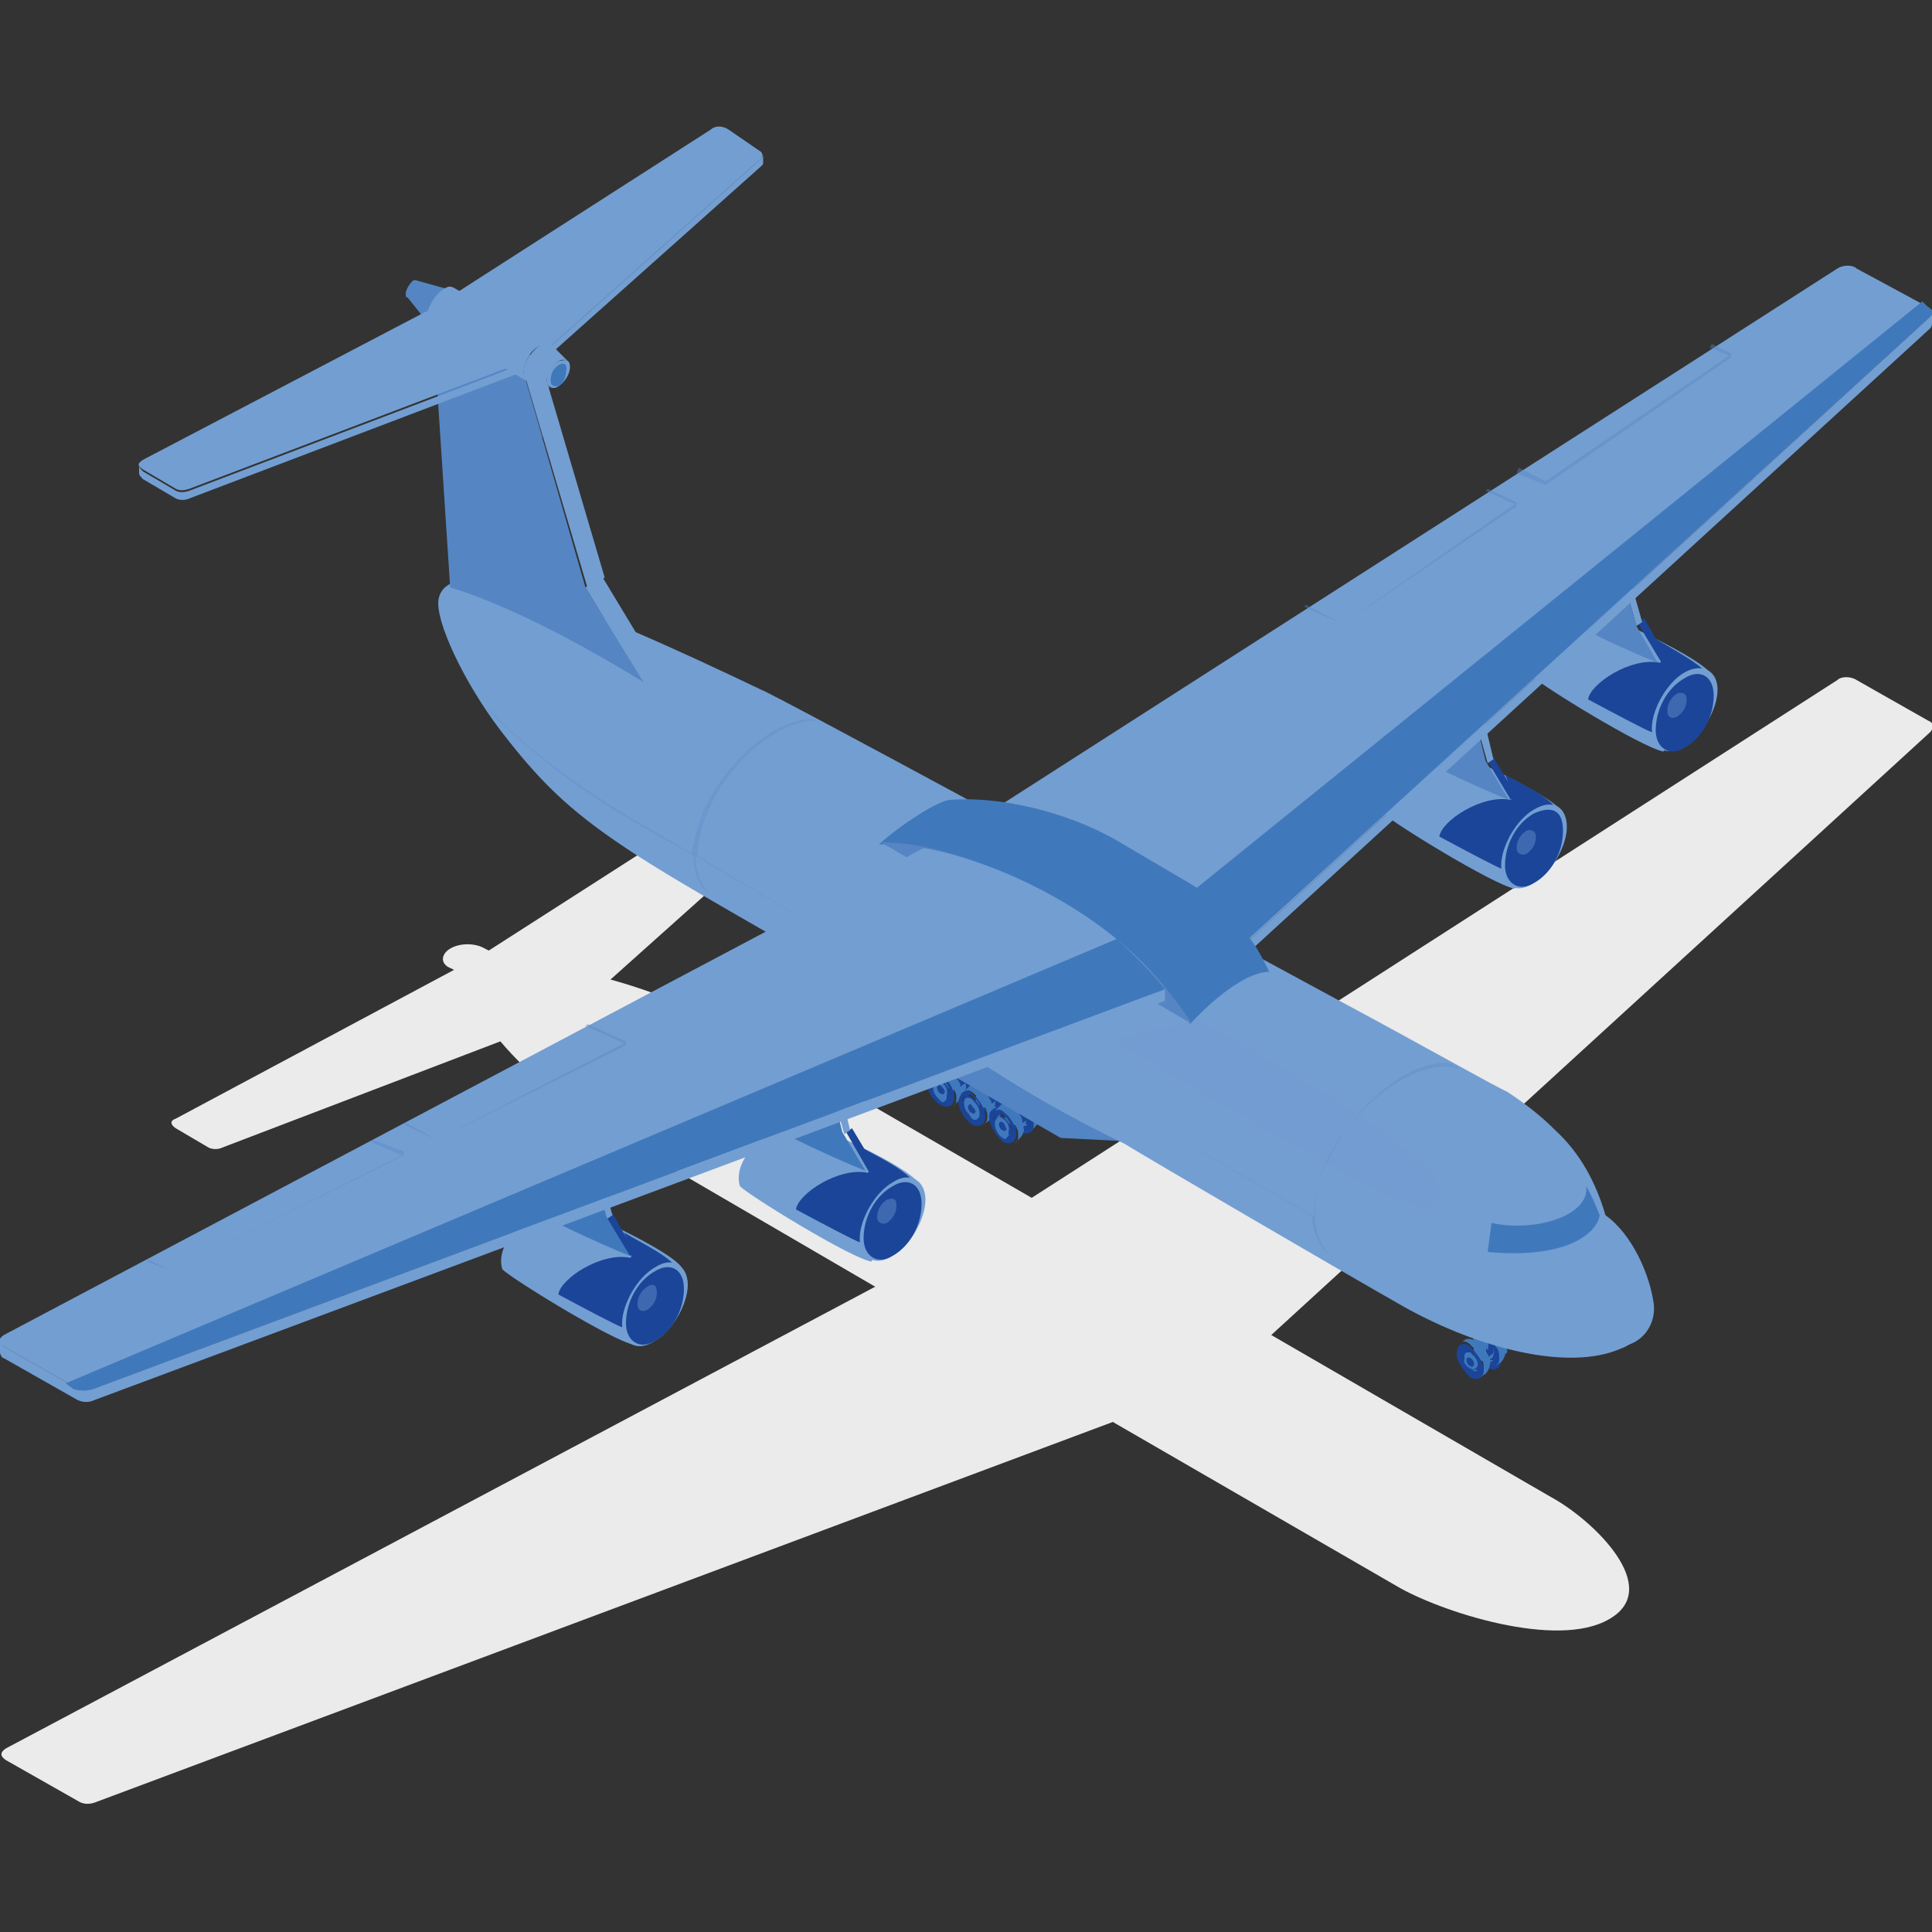 <?xml version="1.0" encoding="UTF-8"?> <svg xmlns="http://www.w3.org/2000/svg" xmlns:xlink="http://www.w3.org/1999/xlink" version="1.1" id="Layer_1" x="0px" y="0px" viewBox="0 0 100 100" style="enable-background:new 0 0 100 100;" xml:space="preserve"><rect x="0" y="0" width="100" height="100" fill="#333333" stroke="none"/> <style type="text/css"> .st0{fill:#EBEBEB;} .st1{fill:#1B4598;} .st2{fill:#4079BB;} .st3{fill:#5685C3;} .st4{fill:#5384C3;} .st5{fill:#739ED2;} .st6{opacity:0.5;fill:#739ED2;enable-background:new ;} .st7{opacity:0.2;fill:#739ED2;enable-background:new ;} .st8{opacity:0.3;fill:#5685C3;enable-background:new ;} .st9{opacity:0.4;fill:#5685C3;enable-background:new ;} .st10{opacity:0.4;fill:#739ED2;enable-background:new ;} </style> <g> <path class="st0" d="M99.8,37.3l-3.7-2.1c-0.3-0.2-0.8-0.2-1,0L53.4,62l-12.8-7.4c-2.9-1.7-6.1-3.1-9-3.9l9.5-8.5 c0.2-0.2,0.1-0.3-0.1-0.4l-1.7-1c-0.3-0.2-0.6-0.1-0.9,0l-13.1,8.4l-0.2-0.1c-0.5-0.3-1.3-0.3-1.8,0c-0.5,0.3-0.5,0.8,0,1l0.2,0.1 L9.1,57.9c-0.3,0.1-0.3,0.3,0,0.5l1.7,1c0.2,0.1,0.5,0.1,0.7,0l14.4-5.5c1.5,1.8,4.1,3.9,6.7,5.3l12.7,7.4l-45,23.9 c-0.3,0.2-0.3,0.4,0,0.6l3.7,2.1c0.3,0.2,0.6,0.2,0.9,0.1l52.7-19.7l14.7,8.5c2.2,1.3,8.3,3.3,11,1.7c2.8-1.6-0.8-5.1-3-6.3 l-14.5-8.4l34.1-31.2C100.1,37.7,100.1,37.4,99.8,37.3z"></path> <path class="st1" d="M77,69.4c-0.3-0.2-0.5,0-0.5,0.3c0,0.3,0.2,0.7,0.5,0.9c0.3,0.2,0.5,0,0.5-0.3C77.5,69.9,77.3,69.6,77,69.4z"></path> <path class="st2" d="M77,69.5c-0.1-0.1-0.2-0.1-0.3,0c-0.1,0.1-0.1,0.1-0.1,0.2c0,0.3,0.2,0.5,0.3,0.6c0.1,0.1,0.2,0.1,0.3,0 c0.1-0.1,0.1-0.1,0.1-0.2C77.4,69.9,77.2,69.7,77,69.5z"></path> <path class="st2" d="M77,70.4c-0.2-0.1-0.3-0.4-0.3-0.6c0-0.1,0-0.2,0.1-0.2c-0.1,0-0.2,0.1-0.2,0.3C76.6,70,76.8,70.3,77,70.4 c0.1,0.1,0.2,0.1,0.3,0C77.2,70.4,77.1,70.4,77,70.4z"></path> <path class="st1" d="M77,69.2c0.3,0.3,0.7,0.8,0.7,1.2c0,0.4-0.3,0.6-0.7,0.4c-0.3-0.3-0.7-0.8-0.7-1.2S76.6,68.9,77,69.2z M77,70.4c0.3,0.2,0.4,0,0.4-0.3c0-0.3-0.2-0.7-0.4-0.8c-0.3-0.2-0.4,0-0.4,0.3C76.5,70,76.8,70.4,77,70.4z"></path> <path class="st2" d="M77.9,69.6c-0.1-0.2-0.2-0.3-0.3-0.4c-0.1-0.1-0.2-0.2-0.3-0.3c-0.2-0.1-0.3-0.1-0.5-0.1L76.4,69 c0.1-0.1,0.3-0.1,0.5,0.1c0.1,0.1,0.2,0.2,0.3,0.3c0.1,0.1,0.2,0.3,0.3,0.4c0.1,0.2,0.1,0.3,0.1,0.5c0,0.3-0.1,0.3-0.2,0.4l0.3-0.2 c0.1-0.1,0.2-0.3,0.2-0.4C78.1,70,78,69.8,77.9,69.6z"></path> <path class="st2" d="M77.2,69.8C77.2,69.8,77.2,69.8,77.2,69.8L77,69.7c-0.1,0-0.1,0-0.1,0h-0.1h0.1c0,0,0.1,0,0.1,0.1 C77.1,69.8,77.1,69.8,77.2,69.8c0,0.1,0,0.1,0,0.2s0,0.1-0.1,0.1h0.1l0.1-0.1C77.2,69.9,77.2,69.9,77.2,69.8z"></path> <path class="st1" d="M76.9,69.8c-0.1-0.1-0.2,0-0.2,0.1s0.1,0.3,0.2,0.3c0.1,0.1,0.2,0,0.2-0.1S77,69.8,76.9,69.8z"></path> <path class="st1" d="M77.1,68.5L77,70.2c0,0.1-0.1,0.2-0.1,0.2l0.3-0.3c0.1,0,0.1-0.1,0.1-0.2l0.1-1.7L77.1,68.5z"></path> <path class="st3" d="M76.5,67.8L76.2,68l0.9,0.5l0.3-0.2L76.5,67.8z"></path> <path class="st2" d="M76.2,68l0.1,2.2l0.3,0.2c0.2,0.1,0.3,0,0.3-0.2l0.1-1.7L76.2,68z"></path> <path class="st1" d="M76.1,69.9c-0.3-0.2-0.5,0-0.5,0.3c0,0.3,0.2,0.7,0.5,0.9c0.3,0.2,0.5,0,0.5-0.3 C76.6,70.4,76.3,70.1,76.1,69.9z"></path> <path class="st2" d="M76.1,70c-0.1,0-0.2,0-0.2,0c-0.1,0.1-0.1,0.1-0.1,0.2c0,0.3,0.2,0.5,0.3,0.6c0.1,0.1,0.2,0.1,0.3,0 c0.1-0.1,0.1-0.1,0.1-0.2C76.5,70.4,76.3,70.2,76.1,70z"></path> <path class="st2" d="M76.2,70.9c-0.2-0.1-0.3-0.4-0.3-0.6c0-0.1,0-0.2,0.1-0.2c-0.1,0-0.2,0.1-0.2,0.3 C75.7,70.4,75.9,70.8,76.2,70.9c0.1,0.1,0.2,0.1,0.3,0C76.3,70.9,76.3,70.9,76.2,70.9z"></path> <path class="st1" d="M76.1,69.7c0.3,0.3,0.7,0.8,0.7,1.2s-0.3,0.6-0.7,0.4c-0.3-0.3-0.7-0.8-0.7-1.2C75.4,69.6,75.7,69.4,76.1,69.7 z M76.1,71c0.3,0.2,0.4,0,0.4-0.3c0-0.3-0.2-0.7-0.4-0.8c-0.3-0.2-0.4,0-0.4,0.3C75.7,70.5,75.8,70.9,76.1,71z"></path> <path class="st2" d="M77,70.1c-0.1-0.2-0.2-0.3-0.3-0.4c-0.1-0.1-0.2-0.2-0.3-0.3c-0.2-0.1-0.3-0.1-0.5-0.1l-0.3,0.2 c0.1-0.1,0.3-0.1,0.5,0.1c0.1,0.1,0.2,0.2,0.3,0.3c0.1,0.1,0.2,0.3,0.3,0.4c0.1,0.3,0.1,0.4,0.1,0.6c0,0.3-0.1,0.3-0.2,0.4l0.3-0.2 c0.1-0.1,0.2-0.3,0.2-0.4C77.2,70.4,77.1,70.3,77,70.1z"></path> <path class="st2" d="M76.3,70.4C76.3,70.4,76.3,70.3,76.3,70.4l-0.2-0.2c-0.1,0-0.1,0-0.1,0h-0.1H76c0,0,0.1,0,0.1,0.1 C76.2,70.4,76.2,70.4,76.3,70.4c0,0.1,0,0.1,0,0.2s0,0.1-0.1,0.1h0.1l0.1-0.1C76.3,70.4,76.3,70.4,76.3,70.4z"></path> <path class="st1" d="M76.1,70.3c-0.1-0.1-0.2,0-0.2,0.1c0,0.1,0.1,0.3,0.2,0.3c0.1,0.1,0.2,0,0.2-0.1S76.2,70.3,76.1,70.3z"></path> <path class="st1" d="M49.6,55.4c-0.3-0.2-0.5,0-0.5,0.3c0,0.3,0.3,0.7,0.5,0.9c0.3,0.2,0.5,0,0.5-0.3 C50.1,55.9,49.9,55.5,49.6,55.4z"></path> <path class="st2" d="M49.6,55.5c-0.1,0-0.2,0-0.2,0c-0.1,0.1-0.1,0.1-0.1,0.3c0,0.3,0.2,0.5,0.3,0.7c0.1,0.1,0.2,0.1,0.3,0 c0.1-0.1,0.1-0.1,0.1-0.3C50,55.9,49.8,55.6,49.6,55.5z"></path> <path class="st2" d="M49.7,56.3c-0.2-0.1-0.3-0.4-0.3-0.7c0-0.1,0-0.2,0.1-0.3c-0.1,0-0.2,0.1-0.2,0.3C49.2,56,49.4,56.2,49.7,56.3 c0.1,0.1,0.2,0.1,0.3,0C49.8,56.4,49.7,56.4,49.7,56.3z"></path> <path class="st1" d="M49.6,55.1c0.4,0.3,0.7,0.8,0.7,1.2c0,0.4-0.3,0.6-0.7,0.4c-0.4-0.3-0.7-0.8-0.7-1.2 C48.9,55,49.2,54.9,49.6,55.1z M49.6,56.5c0.3,0.2,0.5,0,0.5-0.3c0-0.3-0.2-0.7-0.5-0.9c-0.3-0.2-0.5,0-0.5,0.3 C49.1,56,49.3,56.3,49.6,56.5z"></path> <path class="st2" d="M50.6,55.5c-0.1-0.2-0.2-0.3-0.3-0.4c-0.1-0.1-0.2-0.2-0.3-0.3c-0.2-0.1-0.3-0.1-0.5-0.1L49.1,55 c0.2-0.1,0.3-0.1,0.5,0.1c0.1,0.1,0.3,0.2,0.3,0.3c0.1,0.1,0.2,0.3,0.3,0.4c0.1,0.2,0.1,0.3,0.1,0.5c0,0.3-0.1,0.3-0.2,0.4l0.3-0.3 c0.1-0.1,0.2-0.3,0.2-0.4C50.7,56,50.7,55.8,50.6,55.5z"></path> <path class="st2" d="M49.8,55.9C49.8,55.9,49.8,55.8,49.8,55.9l-0.2-0.2c-0.1,0-0.1,0-0.1,0h-0.1h0.1c0,0,0.1,0,0.1,0.1 C49.7,55.8,49.7,55.8,49.8,55.9c0,0.1,0,0.1,0,0.2c0,0.1,0,0.1-0.1,0.1h0.1l0.1-0.1C49.8,56,49.8,55.9,49.8,55.9z"></path> <path class="st1" d="M49.6,55.7c-0.1-0.1-0.2,0-0.2,0.1c0,0.1,0.1,0.3,0.2,0.3c0.1,0.1,0.2,0,0.2-0.1 C49.7,55.9,49.7,55.8,49.6,55.7z"></path> <path class="st1" d="M50,53.4l-0.4,2.8c0,0.1-0.1,0.2-0.1,0.2l0.4-0.3c0.1,0,0.1-0.1,0.1-0.2l0.4-2.8L50,53.4z"></path> <path class="st3" d="M49.5,52.6l-0.4,0.3l0.9,0.5l0.4-0.3L49.5,52.6z"></path> <path class="st2" d="M49.1,52.9l-0.2,3.3l0.3,0.2c0.2,0.1,0.3,0,0.3-0.2l0.4-2.8L49.1,52.9z"></path> <path class="st1" d="M48.7,55.9c-0.3-0.2-0.5,0-0.5,0.3c0,0.3,0.3,0.7,0.5,0.9c0.3,0.2,0.5,0,0.5-0.3C49.2,56.4,49,56.1,48.7,55.9z "></path> <path class="st2" d="M48.7,56c-0.1-0.1-0.2-0.1-0.3,0c-0.1,0.1-0.1,0.1-0.1,0.3c0,0.3,0.2,0.5,0.3,0.7c0.1,0.1,0.2,0.1,0.3,0 c0.1-0.1,0.1-0.1,0.1-0.3C49.1,56.4,48.9,56.1,48.7,56z"></path> <path class="st2" d="M48.8,56.8c-0.2-0.1-0.3-0.4-0.3-0.7c0-0.1,0-0.2,0.1-0.3c-0.1,0-0.2,0.1-0.2,0.3 C48.3,56.5,48.5,56.7,48.8,56.8c0.1,0.1,0.2,0.1,0.3,0C49,56.9,48.9,56.9,48.8,56.8z"></path> <path class="st1" d="M48.7,55.6c0.4,0.3,0.7,0.8,0.7,1.2c0,0.4-0.3,0.6-0.7,0.4C48.3,57,48,56.5,48,56.1 C47.9,55.5,48.3,55.4,48.7,55.6z M48.7,57c0.3,0.2,0.5,0,0.5-0.3c0-0.3-0.2-0.7-0.5-0.9c-0.3-0.2-0.5,0-0.5,0.3 C48.2,56.5,48.5,56.8,48.7,57z"></path> <path class="st2" d="M49.7,56.1c-0.1-0.2-0.2-0.3-0.3-0.4c-0.1-0.1-0.2-0.2-0.3-0.3c-0.2-0.1-0.3-0.1-0.5-0.1l-0.3,0.3 c0.2-0.1,0.3-0.1,0.5,0.1c0.1,0.1,0.3,0.2,0.3,0.3c0.1,0.1,0.2,0.3,0.3,0.4c0.1,0.2,0.1,0.3,0.1,0.5c0,0.3-0.1,0.3-0.2,0.4l0.3-0.3 c0.1-0.1,0.2-0.3,0.2-0.4C49.7,56.5,49.7,56.3,49.7,56.1z"></path> <path class="st2" d="M48.9,56.4C48.9,56.4,48.9,56.3,48.9,56.4l-0.2-0.2c-0.1,0-0.1,0-0.1,0h-0.1h0.1c0,0,0.1,0,0.1,0.1 C48.8,56.3,48.8,56.4,48.9,56.4c0,0.1,0,0.1,0,0.2c0,0.1,0,0.1-0.1,0.1h0.1l0.1-0.1C48.9,56.5,48.9,56.4,48.9,56.4z"></path> <path class="st1" d="M48.7,56.2c-0.1-0.1-0.2,0-0.2,0.1c0,0.1,0.1,0.3,0.2,0.3c0.1,0.1,0.2,0,0.2-0.1 C48.9,56.4,48.8,56.3,48.7,56.2z"></path> <path class="st1" d="M51.2,56.3c-0.3-0.2-0.5,0-0.5,0.3c0,0.3,0.3,0.7,0.5,0.9c0.3,0.2,0.5,0,0.5-0.3 C51.7,56.8,51.4,56.4,51.2,56.3z"></path> <path class="st2" d="M51.2,56.4c-0.1-0.1-0.2-0.1-0.3,0c-0.1,0.1-0.1,0.1-0.1,0.3c0,0.3,0.2,0.5,0.3,0.7c0.1,0.1,0.2,0.1,0.3,0 c0.1-0.1,0.1-0.1,0.1-0.3C51.6,56.8,51.4,56.6,51.2,56.4z"></path> <path class="st2" d="M51.3,57.3c-0.2-0.1-0.3-0.4-0.3-0.7c0-0.1,0-0.2,0.1-0.3c-0.1,0-0.2,0.1-0.2,0.3C50.8,56.8,51,57.2,51.3,57.3 c0.1,0.1,0.2,0.1,0.3,0C51.4,57.3,51.4,57.3,51.3,57.3z"></path> <path class="st1" d="M51.2,56.1c0.4,0.3,0.7,0.8,0.7,1.2c0,0.4-0.3,0.6-0.7,0.4c-0.4-0.3-0.7-0.8-0.7-1.2 C50.5,56,50.8,55.8,51.2,56.1z M51.2,57.4c0.3,0.2,0.5,0,0.5-0.3c0-0.3-0.2-0.7-0.5-0.9c-0.3-0.2-0.5,0-0.5,0.3 C50.8,56.9,50.9,57.3,51.2,57.4z"></path> <path class="st2" d="M52.1,56.5c-0.1-0.2-0.2-0.3-0.3-0.4c-0.1-0.1-0.2-0.2-0.3-0.3c-0.2-0.1-0.3-0.1-0.5-0.1L50.7,56 c0.2-0.1,0.3-0.1,0.5,0.1c0.1,0.1,0.3,0.2,0.3,0.3c0.1,0.1,0.2,0.3,0.3,0.4c0.1,0.2,0.1,0.3,0.1,0.5c0,0.3-0.1,0.3-0.2,0.4l0.3-0.3 c0.1-0.1,0.2-0.3,0.2-0.4C52.3,56.9,52.2,56.7,52.1,56.5z"></path> <path class="st2" d="M51.4,56.7C51.4,56.7,51.4,56.7,51.4,56.7l-0.2-0.2c-0.1,0-0.1,0-0.1,0H51h0.1c0,0,0.1,0,0.1,0.1 C51.3,56.7,51.3,56.7,51.4,56.7c0,0.1,0,0.1,0,0.2c0,0.1,0,0.1-0.1,0.1h0.1l0.1-0.1C51.4,56.8,51.4,56.8,51.4,56.7z"></path> <path class="st1" d="M51.2,56.7c-0.1-0.1-0.2,0-0.2,0.1s0.1,0.3,0.2,0.3c0.1,0.1,0.2,0,0.2-0.1C51.4,56.8,51.3,56.7,51.2,56.7z"></path> <path class="st1" d="M51.6,54.3l-0.4,2.8c0,0.1-0.1,0.2-0.1,0.2l0.4-0.3c0.1,0,0.1-0.1,0.1-0.2l0.4-2.8L51.6,54.3z"></path> <path class="st3" d="M51.1,53.6l-0.4,0.3l0.9,0.5l0.4-0.3L51.1,53.6z"></path> <path class="st2" d="M50.7,53.8l-0.2,3.3l0.3,0.2c0.2,0.1,0.3,0,0.3-0.2l0.4-2.8L50.7,53.8z"></path> <path class="st1" d="M50.3,56.8c-0.3-0.2-0.5,0-0.5,0.3c0,0.3,0.3,0.7,0.5,0.9c0.3,0.2,0.5,0,0.5-0.3C50.8,57.3,50.6,57,50.3,56.8z "></path> <path class="st2" d="M50.3,56.9c-0.1-0.1-0.2-0.1-0.3,0C50,57,50,57,50,57.2c0,0.3,0.2,0.5,0.3,0.7c0.1,0.1,0.2,0.1,0.3,0 c0.1-0.1,0.1-0.1,0.1-0.3C50.7,57.3,50.5,57.1,50.3,56.9z"></path> <path class="st2" d="M50.3,57.8c-0.2-0.1-0.3-0.4-0.3-0.7c0-0.1,0-0.2,0.1-0.3c-0.1,0-0.2,0.1-0.2,0.3 C49.9,57.4,50.1,57.7,50.3,57.8c0.1,0.1,0.2,0.1,0.3,0C50.5,57.9,50.4,57.9,50.3,57.8z"></path> <path class="st1" d="M50.3,56.6c0.4,0.3,0.7,0.8,0.7,1.2c0,0.4-0.3,0.6-0.7,0.4c-0.4-0.3-0.7-0.8-0.7-1.2 C49.7,56.6,49.9,56.3,50.3,56.6z M50.3,57.9c0.3,0.2,0.5,0,0.5-0.3c0-0.3-0.2-0.7-0.5-0.9c-0.3-0.2-0.5,0-0.5,0.3 C49.8,57.4,50,57.8,50.3,57.9z"></path> <path class="st2" d="M51.3,57c-0.1-0.2-0.2-0.3-0.3-0.4c-0.1-0.1-0.2-0.2-0.3-0.3c-0.2-0.1-0.3-0.1-0.5-0.1l-0.3,0.3 c0.2-0.1,0.3-0.1,0.5,0.1c0.1,0.1,0.3,0.2,0.3,0.3c0.1,0.1,0.2,0.3,0.3,0.4c0.1,0.2,0.1,0.3,0.1,0.5c0,0.3-0.1,0.3-0.2,0.4l0.3-0.2 c0.1-0.1,0.2-0.3,0.2-0.4S51.4,57.3,51.3,57z"></path> <path class="st2" d="M50.5,57.3C50.5,57.3,50.5,57.3,50.5,57.3l-0.2-0.2c-0.1,0-0.1,0-0.1,0h-0.1h0.1c0,0,0.1,0,0.1,0.1 C50.4,57.3,50.4,57.3,50.5,57.3c0,0.1,0,0.1,0,0.2c0,0.1,0,0.1-0.1,0.1h0.1l0.1-0.1C50.5,57.4,50.5,57.3,50.5,57.3z"></path> <path class="st1" d="M50.3,57.2c-0.1-0.1-0.2,0-0.2,0.1c0,0.1,0.1,0.3,0.2,0.3c0.1,0.1,0.2,0,0.2-0.1 C50.4,57.3,50.3,57.3,50.3,57.2z"></path> <path class="st1" d="M52.8,57.2c-0.3-0.2-0.5,0-0.5,0.3c0,0.3,0.3,0.7,0.5,0.9c0.3,0.2,0.5,0,0.5-0.3 C53.3,57.8,53.1,57.3,52.8,57.2z"></path> <path class="st2" d="M52.8,57.3c-0.1-0.1-0.2-0.1-0.3,0c-0.1,0.1-0.1,0.1-0.1,0.3c0,0.3,0.2,0.5,0.3,0.7c0.1,0.1,0.2,0.1,0.3,0 c0.1-0.1,0.1-0.1,0.1-0.3C53.2,57.8,53,57.4,52.8,57.3z"></path> <path class="st2" d="M52.9,58.2c-0.2-0.1-0.3-0.4-0.3-0.7c0-0.1,0-0.2,0.1-0.3c-0.1,0-0.2,0.1-0.2,0.3 C52.4,57.8,52.6,58.1,52.9,58.2c0.1,0.1,0.2,0.1,0.3,0C53.1,58.2,53,58.2,52.9,58.2z"></path> <path class="st1" d="M52.8,57c0.4,0.3,0.7,0.8,0.7,1.2c0,0.4-0.3,0.6-0.7,0.4c-0.4-0.3-0.7-0.8-0.7-1.2 C52.1,56.9,52.4,56.7,52.8,57z M52.8,58.4c0.3,0.2,0.5,0,0.5-0.3c0-0.3-0.2-0.7-0.5-0.9c-0.3-0.2-0.5,0-0.5,0.3 S52.6,58.2,52.8,58.4z"></path> <path class="st2" d="M53.7,57.4c-0.1-0.2-0.2-0.3-0.3-0.4c-0.1-0.1-0.2-0.2-0.3-0.3c-0.2-0.1-0.3-0.1-0.5-0.1l-0.3,0.3 c0.2-0.1,0.3-0.1,0.5,0.1c0.1,0.1,0.3,0.2,0.3,0.3c0.1,0.1,0.2,0.3,0.3,0.4c0.1,0.2,0.1,0.3,0.1,0.5c0,0.3-0.1,0.3-0.2,0.4l0.3-0.3 c0.1-0.1,0.2-0.3,0.2-0.4C53.9,57.8,53.8,57.6,53.7,57.4z"></path> <path class="st2" d="M53,57.7C53,57.7,53,57.6,53,57.7l-0.2-0.2c-0.1,0-0.1,0-0.1,0h-0.1h0.1c0,0,0.1,0,0.1,0.1 C52.9,57.7,52.9,57.7,53,57.7c0,0.1,0,0.1,0,0.2c0,0.1,0,0.1-0.1,0.1H53l0.1-0.1C53,57.8,53,57.8,53,57.7z"></path> <path class="st1" d="M52.8,57.6c-0.1-0.1-0.2,0-0.2,0.1c0,0.1,0.1,0.3,0.2,0.3c0.1,0.1,0.2,0,0.2-0.1C53,57.8,52.9,57.6,52.8,57.6z "></path> <path class="st1" d="M53.2,55.3l-0.4,2.8c0,0.1-0.1,0.2-0.1,0.2l0.4-0.3c0.1,0,0.1-0.1,0.1-0.2l0.4-2.8L53.2,55.3z"></path> <path class="st3" d="M52.6,54.5l-0.3,0.2l0.9,0.6l0.3-0.3L52.6,54.5z"></path> <path class="st2" d="M52.3,54.7L52,58l0.3,0.2c0.2,0.1,0.3,0,0.3-0.2l0.4-2.8L52.3,54.7z"></path> <path class="st1" d="M51.9,57.8c-0.3-0.2-0.5,0-0.5,0.3c0,0.3,0.3,0.7,0.5,0.9s0.5,0,0.5-0.3C52.4,58.3,52.1,57.9,51.9,57.8z"></path> <path class="st2" d="M51.9,57.9c-0.1-0.1-0.2-0.1-0.3,0c-0.1,0.1-0.1,0.1-0.1,0.3c0,0.3,0.2,0.5,0.3,0.7c0.1,0.1,0.2,0.1,0.3,0 c0.1-0.1,0.1-0.1,0.1-0.3C52.3,58.3,52.1,58,51.9,57.9z"></path> <path class="st2" d="M52,58.7c-0.2-0.1-0.3-0.4-0.3-0.7c0-0.1,0-0.2,0.1-0.3c-0.1,0-0.2,0.1-0.2,0.3C51.5,58.3,51.7,58.6,52,58.7 c0.1,0.1,0.2,0.1,0.3,0C52.1,58.8,52,58.7,52,58.7z"></path> <path class="st1" d="M51.9,57.5c0.4,0.3,0.7,0.8,0.7,1.2c0,0.4-0.3,0.6-0.7,0.4c-0.3-0.3-0.7-0.8-0.7-1.3 C51.2,57.4,51.5,57.3,51.9,57.5z M51.9,58.9c0.3,0.2,0.5,0,0.5-0.3c0-0.3-0.2-0.7-0.5-0.9c-0.3-0.2-0.5,0-0.5,0.3 C51.4,58.4,51.6,58.7,51.9,58.9z"></path> <path class="st2" d="M52.9,57.9c-0.1-0.2-0.2-0.3-0.3-0.4c-0.1-0.1-0.2-0.2-0.3-0.3c-0.3-0.1-0.4-0.1-0.5,0l-0.3,0.3 c0.2-0.1,0.3-0.1,0.5,0.1c0.1,0.1,0.3,0.2,0.3,0.3c0.1,0.1,0.2,0.3,0.3,0.4c0.1,0.2,0.1,0.3,0.1,0.5c0,0.3-0.1,0.3-0.2,0.4l0.3-0.3 c0.1-0.1,0.2-0.3,0.2-0.4C53,58.4,52.9,58.1,52.9,57.9z"></path> <path class="st2" d="M52,58.2C52,58.2,52,58.1,52,58.2L51.9,58c-0.1,0-0.1,0-0.1,0h-0.1h0.1c0,0,0.1,0,0.1,0.1 C52,58.2,52,58.2,52,58.2c0,0.1,0,0.1,0,0.2c0,0.1,0,0.1-0.1,0.1H52l0.1-0.1C52.1,58.3,52.1,58.3,52,58.2z"></path> <path class="st1" d="M51.9,58.1c-0.1-0.1-0.2,0-0.2,0.1c0,0.1,0.1,0.3,0.2,0.3c0.1,0.1,0.2,0,0.2-0.1C52,58.3,52,58.1,51.9,58.1z"></path> <path class="st4" d="M58.9,59.1l-4-0.2l-12.8-7.4l-2.6-4.2l16.1,3.3L58.9,59.1z"></path> <path class="st5" d="M27,30.5c3.4,1,8,3.1,12.4,5.2c0.8,0.3,19.4,10.4,30.3,16.3c4.1,2.2,7.8,4.3,8.3,4.5c0.9,0.6,1.7,1.2,2.5,2 c1.3,1.2,2.1,2.7,2.6,4.4c1.4,1,2.3,3.1,2.5,4.6c0.1,0.9-0.4,1.8-1.3,2.1c-2.7,1.1-7.3,0.1-11.3-2.2c-13.1-7.6-34-19.9-39-22.8 C26,40,22.6,32.5,23,30.9C23,29.5,25.2,29.9,27,30.5z"></path> <path class="st5" d="M85.1,66.5c0,1.2-1.7,2.1-5.2,1.4c-4.2-0.8-24.6-12.3-39.1-21c-2.2-1.5-4.3-2.8-6.3-5.1 c-0.7-0.9-1.2-1.9-1.1-2.9c0.1-2.4,2.1-4.5,4.7-3.7c-3.9-2-8-3.7-11.2-4.7c-1.8-0.5-3.9-0.9-4.2,0.5c-0.2,1.1,1.3,4.3,3.2,6.8 c2,2.6,3.5,4.1,6.5,6.1c3,2,7.3,4.3,14.6,8.6c2.3,1.4,5.2,3.8,11.2,6.7c1.3,0.8,11.4,6.7,14.4,8.4c3.9,2.2,8.6,3.4,11.3,2.2 c0.9-0.3,1.4-1.3,1.3-2.2C85.3,67.2,85.2,66.8,85.1,66.5z"></path> <path class="st6" d="M77.1,56.6c-1.2-0.8-8.3-4.8-13.4-7.5c-0.6,0.3-1.2,0.6-1.7,0.9c4.9,2.7,12.5,7,13.6,7.7 c3,1.9,3.8,2.9,4.9,2.8C81.3,60.3,80.4,58.7,77.1,56.6z"></path> <path class="st7" d="M60.2,51.8c0.3,0.3,1.4,1.2,1.4,1.2c-1.4,0-3.7,0.8-4,0.9c7.7,4.5,15.3,8.9,16.3,8.6 C77.2,61.4,68.2,56.1,60.2,51.8z"></path> <path class="st8" d="M74.8,55.2c0.3,0,0.5,0.1,0.7,0.1c-0.1-0.1-0.3-0.1-0.3-0.2c-0.1,0-0.3-0.1-0.3-0.1c-2,0-4.4,1.9-5.8,4.4 c-0.2,0.3-0.3,0.6-0.5,0.9c-0.4,0.9-0.6,1.9-0.6,2.7c-8.1-4.7-18.2-10.7-25.1-14.7c-2.6-1.5-5-2.9-6.8-4c0-0.7,0.2-1.5,0.5-2.2 c1.1-2.7,3.7-4.8,5.6-4.8h0.1c-0.1,0-0.2-0.1-0.3-0.1c-2,0.1-4.4,2.2-5.6,4.8c-0.3,0.8-0.5,1.5-0.6,2.2c-1.1-0.7-2-1.2-2.7-1.6 c-3.4-2-6-4-7.9-6c0.1,0.2,0.3,0.3,0.4,0.5c1.9,1.8,4.3,3.8,7.5,5.6c0.7,0.4,1.6,0.9,2.8,1.6c0,0.7,0.2,1.3,0.5,1.7 c0.1,0.1,0.3,0.2,0.3,0.2c-0.4-0.4-0.7-1-0.7-1.9c1.8,1.1,4.1,2.4,6.7,3.9c6.8,4,17.1,10,25.2,14.7c0,0.7,0.3,1.3,0.6,1.8 c0.1,0.1,0.3,0.1,0.3,0.2c-0.9-0.9-1-2.7-0.2-4.7C69.9,57.5,72.7,55.2,74.8,55.2z"></path> <path class="st5" d="M39.4,8.2l-11.1,9.9v0.4l11.1-9.9c0.1-0.1,0.1-0.1,0.1-0.2V8C39.5,8,39.5,8.1,39.4,8.2z"></path> <path class="st1" d="M28.3,18.1l-0.1,0.4l-4.8-2.8v-0.4L28.3,18.1z"></path> <path class="st5" d="M39.3,7.8c0.2,0.1,0.2,0.3,0.1,0.4l-11.1,9.9l-4.9-2.8l13.4-8.6c0.2-0.2,0.6-0.2,0.9,0L39.3,7.8z"></path> <path class="st5" d="M30.3,30.4l0.9-0.5l2.9,4.8l-0.9,0.5L30.3,30.4z"></path> <path class="st5" d="M27.1,19.2l0.9-0.5l3.3,11.2l-0.9,0.5L27.1,19.2z"></path> <path class="st3" d="M22.4,16.4l0.9-0.4l4.7,2.7l-0.9,0.5L22.4,16.4z"></path> <path class="st3" d="M30.3,30.4l-3.2-11.1l-4.7-2.7l0.9,13.8c2.9,0.9,6.4,2.7,10,4.9L30.3,30.4z"></path> <path class="st9" d="M28.1,22.6l-1-3.4l-4.7-2.7l0.6,9C24.6,24.4,26.3,23.4,28.1,22.6z"></path> <path class="st3" d="M21.5,14.5c-0.1,0-0.1,0-0.2,0.1C21.2,14.7,21,15,21,15.2c0,0.1,0,0.2,0.1,0.2l1.2,1.5 c-0.1-0.1-0.2-0.3-0.2-0.4c0-0.5,0.3-1.1,0.8-1.4c0.2-0.1,0.3-0.2,0.4-0.1L21.5,14.5z"></path> <path class="st5" d="M23.5,14.9c-0.2-0.1-0.3-0.1-0.6,0.1c-0.4,0.3-0.8,0.9-0.8,1.4c0,0.3,0.1,0.4,0.3,0.5l5,2.9 c-0.2-0.1-0.3-0.3-0.3-0.5c0-0.5,0.3-1.1,0.8-1.4c0.3-0.2,0.4-0.2,0.6-0.1L23.5,14.9z"></path> <path class="st5" d="M28.6,17.9c-0.2-0.2-0.4-0.2-0.7,0c-0.4,0.3-0.8,0.9-0.8,1.4c0,0.3,0.2,0.5,0.3,0.5l1.2,0.3 c-0.2,0-0.3-0.2-0.3-0.4c0-0.3,0.3-0.8,0.6-1c0.2-0.1,0.3-0.1,0.5,0L28.6,17.9z"></path> <path class="st5" d="M28.9,18.7c-0.3,0.2-0.6,0.6-0.6,1c0,0.3,0.3,0.5,0.6,0.3c0.3-0.2,0.6-0.6,0.6-1S29.3,18.6,28.9,18.7z"></path> <path class="st2" d="M28.9,18.9c-0.3,0.2-0.4,0.5-0.4,0.8c0,0.3,0.2,0.3,0.4,0.3c0.3-0.2,0.4-0.5,0.4-0.8 C29.4,18.9,29.2,18.7,28.9,18.9z"></path> <path class="st5" d="M9.8,25.4c-0.3,0.1-0.5,0.1-0.7,0l-1.7-1c-0.1-0.1-0.2-0.2-0.2-0.3v0.4c0,0.1,0.1,0.2,0.2,0.3l1.7,1 c0.2,0.1,0.5,0.1,0.7,0l17.1-6.5v-0.4L9.8,25.4z"></path> <path class="st5" d="M26.9,18.8L9.8,25.3c-0.3,0.1-0.5,0.1-0.7,0l-1.7-1c-0.3-0.2-0.3-0.3,0-0.5l14.7-7.7L26.9,18.8z"></path> <path class="st2" d="M82.8,62.9c-0.2-0.5-0.4-1-0.7-1.5c0.2,1.5-2.6,2.4-4.9,1.9L77,64.8C81.3,65.2,82.7,63.7,82.8,62.9z"></path> <path class="st5" d="M83.7,32.1c-2.4-0.9-4.9,1.3-4.4,2.9c0.5,0.5,5.7,3.7,6.8,3.9l2.5-3.9C88.6,35,88.9,34.5,83.7,32.1z"></path> <path class="st1" d="M85.6,33c0,0,0.6,1.3,0.3,1.3c-1.5-0.3-3.6,1.1-3.7,1.9c1.3,0.7,3,1.6,3.3,1.7l2.9-2.7c0.1-0.1,0.1-0.3,0-0.3 C87.9,34.3,86.9,33.8,85.6,33z"></path> <path class="st5" d="M87.2,34.8c-0.9,0.5-1.7,1.9-1.7,2.9c0,1.1,0.8,1.5,1.7,0.9c0.9-0.5,1.7-1.9,1.7-2.9 C88.9,34.7,88.1,34.3,87.2,34.8z"></path> <path class="st1" d="M87.2,35.1c-0.9,0.5-1.5,1.6-1.5,2.7c0,0.9,0.7,1.4,1.5,0.9c0.9-0.5,1.5-1.6,1.5-2.7 C88.7,35,88,34.6,87.2,35.1z"></path> <path class="st1" d="M84.8,32.3l0.3-0.3l1.2,2.1L86,34.3L84.8,32.3z"></path> <path class="st5" d="M84,29.9l0.7,2.5l0.3-0.2l-0.6-2.1C84.4,30,84.2,29.9,84,29.9z"></path> <path class="st3" d="M84,29.9c-0.8-0.3-1.6-0.7-2.5-1l-0.3,3.3c0,0,2.8,1.4,4.6,2.1l-1.1-1.9L84,29.9z"></path> <path class="st5" d="M76,39.2c-2.4-0.9-4.9,1.3-4.4,2.9c0.5,0.5,5.7,3.7,6.8,3.9l2.5-3.9C80.9,42.1,81.1,41.6,76,39.2z"></path> <path class="st1" d="M77.9,40.1c0,0,0.6,1.3,0.3,1.3c-1.5-0.3-3.6,1.1-3.7,1.9c1.3,0.7,3,1.6,3.3,1.7l2.9-2.7 c0.1-0.1,0.1-0.3,0-0.3C80.2,41.3,79.2,40.8,77.9,40.1z"></path> <path class="st5" d="M79.4,41.9c-0.9,0.5-1.7,1.9-1.7,2.9c0,1.1,0.8,1.5,1.7,0.9c0.9-0.5,1.7-1.9,1.7-2.9 C81.1,41.8,80.4,41.3,79.4,41.9z"></path> <path class="st1" d="M79.4,42.1c-0.9,0.5-1.5,1.6-1.5,2.7c0,0.9,0.7,1.4,1.5,0.9c0.9-0.5,1.5-1.6,1.5-2.7 C80.9,41.9,80.3,41.7,79.4,42.1z"></path> <path class="st1" d="M77,39.4l0.3-0.2l1.2,2l-0.3,0.2L77,39.4z"></path> <path class="st5" d="M76.3,37l0.7,2.5l0.3-0.2l-0.5-2.1C76.6,37,76.4,37,76.3,37z"></path> <path class="st3" d="M76.3,37c-0.8-0.3-1.6-0.7-2.5-1l-0.3,3.3c0,0,2.8,1.4,4.6,2.1l-1.2-2L76.3,37z"></path> <path class="st5" d="M99.9,16.4L64.4,48.9v0.6L99.9,17c0.1-0.1,0.1-0.2,0.1-0.3v-0.6C100,16.2,100,16.3,99.9,16.4z"></path> <path class="st1" d="M64.4,48.9v0.6l-12.5-7.3v-0.6L64.4,48.9z"></path> <path class="st5" d="M99.8,15.9c0.3,0.2,0.3,0.3,0.1,0.5L64.4,48.9l-12.5-7.3l43.2-27.7c0.3-0.2,0.8-0.2,1,0L99.8,15.9z"></path> <path class="st2" d="M99.8,15.9l-0.3-0.3L60.9,46.8l3.5,2l35.5-32.4C100.1,16.2,100.1,16.1,99.8,15.9z"></path> <path class="st2" d="M64.4,48.2c-1-1.2-2.1-2.1-3.2-2.7l-3.4-2c-2.6-1.5-6.1-2.3-8.6-2.1c-0.6,0-2.6,1.3-3.7,2.3 c2.6,0,5.2,0.9,7.8,2.4l3.4,2c1.1,0.6,2.2,1.5,3.2,2.7c0.6,0.7,1.2,1.5,1.7,2.2c1.4-1.5,3-2.7,4.1-2.7C65.3,49.5,65,48.9,64.4,48.2 z"></path> <path class="st3" d="M56.8,48l-3.4-2c-2.6-1.5-5.4-2.4-7.8-2.4L61.7,53C60.2,50.7,58.5,49,56.8,48z"></path> <path class="st5" d="M42.7,58.5c-2.4-0.9-4.9,1.3-4.4,2.9c0.5,0.5,5.7,3.7,6.8,3.9l2.5-3.9C47.6,61.4,47.9,60.8,42.7,58.5z"></path> <path class="st1" d="M44.6,59.4c0,0,0.6,1.3,0.3,1.3c-1.5-0.3-3.6,1.1-3.7,1.9c1.3,0.7,3,1.6,3.3,1.7l2.9-2.7 c0.1-0.1,0.1-0.3,0-0.3C46.9,60.6,45.9,60.1,44.6,59.4z"></path> <path class="st5" d="M46.2,61.2c-0.9,0.5-1.7,1.9-1.7,2.9c0,1,0.8,1.5,1.7,0.9c0.9-0.5,1.7-1.9,1.7-2.9 C47.9,61.1,47.1,60.6,46.2,61.2z"></path> <path class="st1" d="M46.2,61.4c-0.9,0.5-1.5,1.6-1.5,2.7c0,0.9,0.7,1.4,1.5,0.9c0.9-0.5,1.5-1.6,1.5-2.7 C47.7,61.3,47,60.9,46.2,61.4z"></path> <path class="st1" d="M43.8,58.6l0.3-0.2l1.2,2L45,60.7L43.8,58.6z"></path> <path class="st5" d="M43,56.2l0.7,2.5l0.3-0.2l-0.5-2.1C43.3,56.3,43.2,56.3,43,56.2z"></path> <path class="st2" d="M43,56.2c-0.8-0.3-1.6-0.7-2.5-1l-0.3,3.3c0,0,2.8,1.4,4.6,2.1l-1.2-2L43,56.2z"></path> <path class="st5" d="M30.4,62.8c-2.4-0.9-4.9,1.3-4.4,2.9c0.5,0.5,5.7,3.7,6.8,3.9l2.5-3.9C35.3,65.7,35.6,65.2,30.4,62.8z"></path> <path class="st1" d="M32.3,63.8c0,0,0.6,1.3,0.3,1.3c-1.5-0.3-3.6,1.1-3.7,1.9c1.3,0.7,3,1.6,3.3,1.7l2.9-2.7 c0.1-0.1,0.1-0.3,0-0.3C34.6,65,33.5,64.5,32.3,63.8z"></path> <path class="st5" d="M33.9,65.6c-0.9,0.5-1.7,1.9-1.7,2.9c0,1.1,0.8,1.5,1.7,0.9c0.9-0.5,1.7-1.9,1.7-2.9S34.8,65,33.9,65.6z"></path> <path class="st1" d="M33.9,65.8c-0.9,0.5-1.5,1.6-1.5,2.7c0,0.9,0.7,1.4,1.5,0.9c0.9-0.5,1.5-1.6,1.5-2.7 C35.4,65.7,34.7,65.3,33.9,65.8z"></path> <path class="st1" d="M31.4,63.1l0.3-0.3l1.2,2.1L32.6,65L31.4,63.1z"></path> <path class="st5" d="M30.7,60.6l0.7,2.5l0.3-0.2l-0.6-2.1C31.1,60.8,30.9,60.7,30.7,60.6z"></path> <path class="st2" d="M30.7,60.6c-0.8-0.3-1.6-0.7-2.5-1L28,62.9c0,0,2.8,1.4,4.6,2.1l-1.2-2L30.7,60.6z"></path> <path class="st5" d="M4.8,71.9C4.5,72,4.1,72,3.9,71.8l-3.7-2.1C0.1,69.6,0,69.5,0,69.4V70c0,0.1,0.1,0.3,0.2,0.3l3.7,2.1 c0.3,0.2,0.7,0.2,0.9,0.1l55.5-20.7v-0.6L4.8,71.9z"></path> <path class="st5" d="M47.8,43.9c4.1,0.7,9.8,3.6,12.5,7.3L4.8,71.9C4.5,72,4.1,72,3.9,71.8l-3.7-2.1c-0.3-0.2-0.3-0.4,0-0.6 L47.8,43.9z"></path> <path class="st2" d="M3.4,71.6l0.4,0.3C4.1,72,4.5,72,4.8,71.9l55.5-20.7c-0.7-0.9-1.5-1.7-2.5-2.6L3.4,71.6z"></path> <path class="st9" d="M69.5,32.3l-2-0.9l0.1-0.1L69.5,32.3l8.9-6.2l-1.5-0.7l0.1-0.1l1.5,0.7c0,0,0,0,0,0.1c0,0,0,0,0,0.1L69.5,32.3 C69.6,32.3,69.5,32.3,69.5,32.3z M80,25.1l9.6-6.6c0,0,0,0,0-0.1c0,0,0,0,0-0.1l-1-0.5L88.5,18l1,0.4L80,24.9l-1.4-0.7l-0.1,0.3 L80,25.1z M8.9,65.8l12-6c0,0,0,0,0-0.1c0,0,0,0,0-0.1L19.3,59l-0.1,0.1l1.6,0.7L8.9,65.8l-1.2-0.6l-0.1,0.1L8.9,65.8 C8.8,65.8,8.8,65.8,8.9,65.8z M22.6,59l9.8-4.9c0,0,0,0,0-0.1c0,0,0,0,0-0.1l-2-0.9l-0.1,0.1l2,0.9L22.6,59L21,58.1l-0.1,0.1 L22.6,59z"></path> <path class="st10" d="M79,43c-0.3,0.2-0.5,0.5-0.5,0.9c0,0.3,0.3,0.4,0.5,0.3c0.3-0.2,0.5-0.5,0.5-0.9C79.5,43,79.2,42.9,79,43z"></path> <path class="st10" d="M86.8,35.9c-0.3,0.2-0.5,0.5-0.5,0.9s0.3,0.4,0.5,0.3c0.3-0.2,0.5-0.5,0.5-0.9C87.3,35.9,87.1,35.8,86.8,35.9 z"></path> <path class="st10" d="M33.5,66.6c-0.3,0.2-0.5,0.5-0.5,0.9s0.3,0.4,0.5,0.3c0.3-0.2,0.5-0.5,0.5-0.9S33.8,66.4,33.5,66.6z"></path> <path class="st10" d="M45.9,62.1c-0.3,0.2-0.5,0.5-0.5,0.9c0,0.3,0.3,0.4,0.5,0.3c0.3-0.2,0.5-0.5,0.5-0.9 C46.4,62,46.2,62,45.9,62.1z"></path> </g> </svg> 